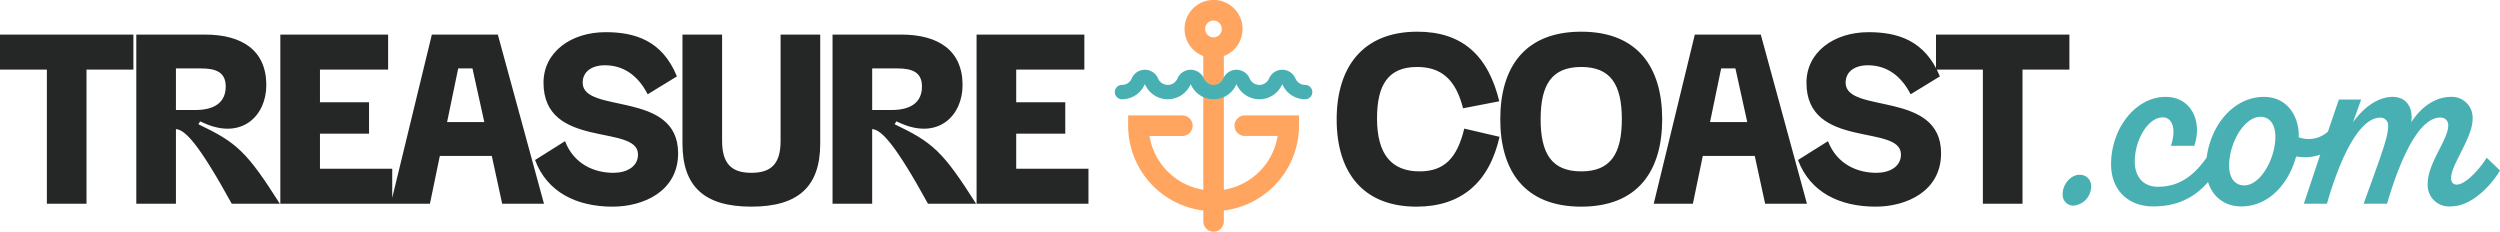 <svg xmlns="http://www.w3.org/2000/svg" xmlns:xlink="http://www.w3.org/1999/xlink" id="Group_67" data-name="Group 67" width="517.24" height="47.931" viewBox="0 0 517.24 47.931"><defs><clipPath id="clip-path"><path id="Rectangle_39" data-name="Rectangle 39" d="M0,0H40.865V47.931H0Z" fill="none"></path></clipPath></defs><path id="Path_261" data-name="Path 261" d="M9.7,42.156h8.2V14.406h9.7V7.156H0v7.25H9.7Zm38.25,0H57.9c-6.85-10.8-8.9-12.65-16.85-16.45l.35-.6.9.4c7.8,3.45,12.8-1.6,12.8-7.9,0-7.2-5.05-10.45-12.65-10.45H28.2v35h8.2V26.706C38.3,26.856,41.1,29.706,47.95,42.156Zm-7.5-19.4H36.4v-8.6h5.2c3.2,0,5.1.85,5.1,3.75C46.7,21.206,44.35,22.756,40.45,22.756ZM58,42.156H81.15v-7.25H66.2v-7.25H76.35v-6.5H66.2v-6.75H80.3V7.156H58Zm22.85,0h8.1l2.05-9.9h10.75l2.15,9.9h8.65l-9.55-35H89.35Zm11.65-16.9,2.3-11.1h2.95l2.45,11.1Zm34.25,17.5c6.35,0,13.55-3.15,13.55-11.05,0-13.1-19.75-8.05-19.75-14.6,0-2.3,1.9-3.6,4.6-3.6,3.75,0,6.8,2,8.85,6l6.05-3.7c-3.05-7.5-8.8-9.15-14.75-9.15-7.2,0-12.85,4.15-12.85,10.45,0,13.9,19.55,8.45,19.55,14.85,0,2.55-2.35,3.8-5.1,3.8-3.9,0-8.15-1.75-10-6.55l-6.2,3.9C113.2,39.806,119.35,42.756,126.75,42.756Zm28.7,0c9.65,0,14.25-4.1,14.25-13.05V7.156h-8.2v22c0,4.75-1.95,6.6-6.05,6.6-4.05,0-6.05-1.85-6.05-6.6v-22h-8.2v22.55c0,8.95,4.6,13.05,14.25,13.05Zm36.55-.6h9.95c-6.85-10.8-8.9-12.65-16.85-16.45l.35-.6.9.4c7.8,3.45,12.8-1.6,12.8-7.9,0-7.2-5.05-10.45-12.65-10.45H172.25v35h8.2V26.706C182.35,26.856,185.15,29.706,192,42.156Zm-7.5-19.4h-4.05v-8.6h5.2c3.2,0,5.1.85,5.1,3.75C190.75,21.206,188.4,22.756,184.5,22.756Zm17.55,19.4H225.2v-7.25H210.25v-7.25H220.4v-6.5H210.25v-6.75h14.1V7.156h-22.3Z" fill="#252626"></path><path id="Path_263" data-name="Path 263" d="M429.02,42.541a4,4,0,0,0,3.63-3.9,2.311,2.311,0,0,0-2.365-2.48c-1.7-.055-3.52,1.815-3.52,3.96a2.212,2.212,0,0,0,2.255,2.425Zm30.14-14.355c-3.63,7.04-7.26,10.45-12.7,10.45-2.86,0-4.785-1.87-4.785-5.225,0-4.455,2.75-9.13,5.775-9.13,2.035,0,2.86,2.475,1.7,5.885h4.84c1.7-4.95-.55-10.12-5.94-10.12-6.215,0-11.275,6.545-11.275,13.915,0,5.555,3.74,8.745,8.69,8.745,8.745,0,12.54-5.61,15.4-11.6Zm23.43-2.035a6,6,0,0,1-6.985,2.255v-.385c0-3.96-2.365-7.975-7.2-7.975-6.93,0-11.99,7.1-11.99,14.74,0,4.51,2.8,7.92,7.315,7.92,5.72,0,9.845-4.785,11.33-10.34a9.685,9.685,0,0,0,9.075-3.135ZM464.33,38.356c-1.87,0-3.135-1.43-3.135-4.125,0-4.565,3.08-10.065,6.49-10.065,2.09,0,3.08,1.815,3.08,4.125,0,4.565-3.08,10.065-6.435,10.065Zm50.16-5.72c-1.76,2.8-4.565,5.555-6.16,5.555-.825,0-1.21-.495-1.21-1.375,0-2.75,4.51-8.415,4.455-12.265a4.3,4.3,0,0,0-4.51-4.51c-2.915,0-6,1.815-8.195,5.28.495-3.245-1.155-5.28-3.85-5.28-2.97,0-6,2.145-8.2,5.28l1.7-4.73H483.91c-2.475,7.155-4.84,14.36-7.26,21.565h4.785c2.255-7.92,6.27-17.82,11.055-17.82a1.6,1.6,0,0,1,1.6,1.815c0,2.145-1.155,5.17-5.06,16h4.84c2.09-7.15,6.05-17.82,11-17.82a1.521,1.521,0,0,1,1.65,1.7c0,2.86-4.235,7.7-4.235,11.935a4.406,4.406,0,0,0,4.78,4.735c4.4,0,8.415-4.455,10.175-7.425Z" fill="#48b0b3"></path><path id="Path_262" data-name="Path 262" d="M293.05,42.756c9.25,0,15.05-4.95,17.2-14.45l-7.3-1.7c-1.5,6.25-4.25,8.85-9.25,8.85-5.85,0-8.8-3.6-8.8-10.95,0-7,2.35-10.65,8.3-10.65,5,0,8,2.6,9.5,8.55l7.5-1.45c-2.3-9.45-7.65-14.4-16.95-14.4-11.4,0-16.7,7.45-16.7,18.15C276.55,35.706,282.05,42.756,293.05,42.756Zm34.1,0c11.75,0,16.75-7.45,16.75-18.1s-5-18.1-16.75-18.1-16.75,7.45-16.75,18.1S315.4,42.756,327.15,42.756Zm0-7.3c-6.05,0-8.4-3.6-8.4-10.8s2.35-10.8,8.4-10.8,8.4,3.6,8.4,10.8S333.2,35.456,327.15,35.456Zm15,6.7h8.1l2.05-9.9h10.75l2.15,9.9h8.65l-9.55-35H350.65Zm11.65-16.9,2.3-11.1h2.95l2.45,11.1Zm34.25,17.5c6.35,0,13.55-3.15,13.55-11.05,0-13.1-19.75-8.05-19.75-14.6,0-2.3,1.9-3.6,4.6-3.6,3.75,0,6.8,2,8.85,6l6.05-3.7c-3.05-7.5-8.8-9.15-14.75-9.15-7.2,0-12.85,4.15-12.85,10.45,0,13.9,19.55,8.45,19.55,14.85,0,2.55-2.35,3.8-5.1,3.8-3.9,0-8.15-1.75-10-6.55l-6.2,3.9c2.5,6.7,8.65,9.65,16.05,9.65Zm22.2-.6h8.2V14.406h9.7V7.156h-27.6v7.25h9.7Z" fill="#252626"></path><g id="Group_65" data-name="Group 65" transform="translate(230.65)" clip-path="url(#clip-path)"><path id="Path_259" data-name="Path 259" d="M20.436,47.931a2.125,2.125,0,0,1-2.125-2.125V43.553A17.7,17.7,0,0,1,2.758,26.006V23.881H13.98a2.125,2.125,0,0,1,0,4.25H7.18A13.456,13.456,0,0,0,18.307,39.262V11.6a6,6,0,1,1,4.251,0V39.26a13.456,13.456,0,0,0,11.13-11.131h-6.8a2.125,2.125,0,0,1,0-4.25H38.106V26A17.7,17.7,0,0,1,22.558,43.553v2.253a2.125,2.125,0,0,1-2.122,2.125m0-43.68H20.32a1.745,1.745,0,0,0-.013,3.481,2.406,2.406,0,0,1,.251,0,1.745,1.745,0,0,0-.122-3.481" fill="#ffa560"></path></g><path id="Path_260" data-name="Path 260" d="M270.031,20.536a5.137,5.137,0,0,1-4.737-3.136,5.146,5.146,0,0,1-9.474,0,5.146,5.146,0,0,1-9.475,0,5.146,5.146,0,0,1-9.474,0,5.138,5.138,0,0,1-4.737,3.135,1.484,1.484,0,1,1,0-2.968,2.175,2.175,0,0,0,2.005-1.328,2.968,2.968,0,0,1,5.464,0,2.178,2.178,0,0,0,4.01,0,2.968,2.968,0,0,1,5.464,0,2.178,2.178,0,0,0,4.01,0,2.969,2.969,0,0,1,5.464,0,2.178,2.178,0,0,0,4.01,0,2.969,2.969,0,0,1,5.464,0,2.175,2.175,0,0,0,2.005,1.328,1.484,1.484,0,1,1,0,2.968" fill="#48b0b3"></path></svg>